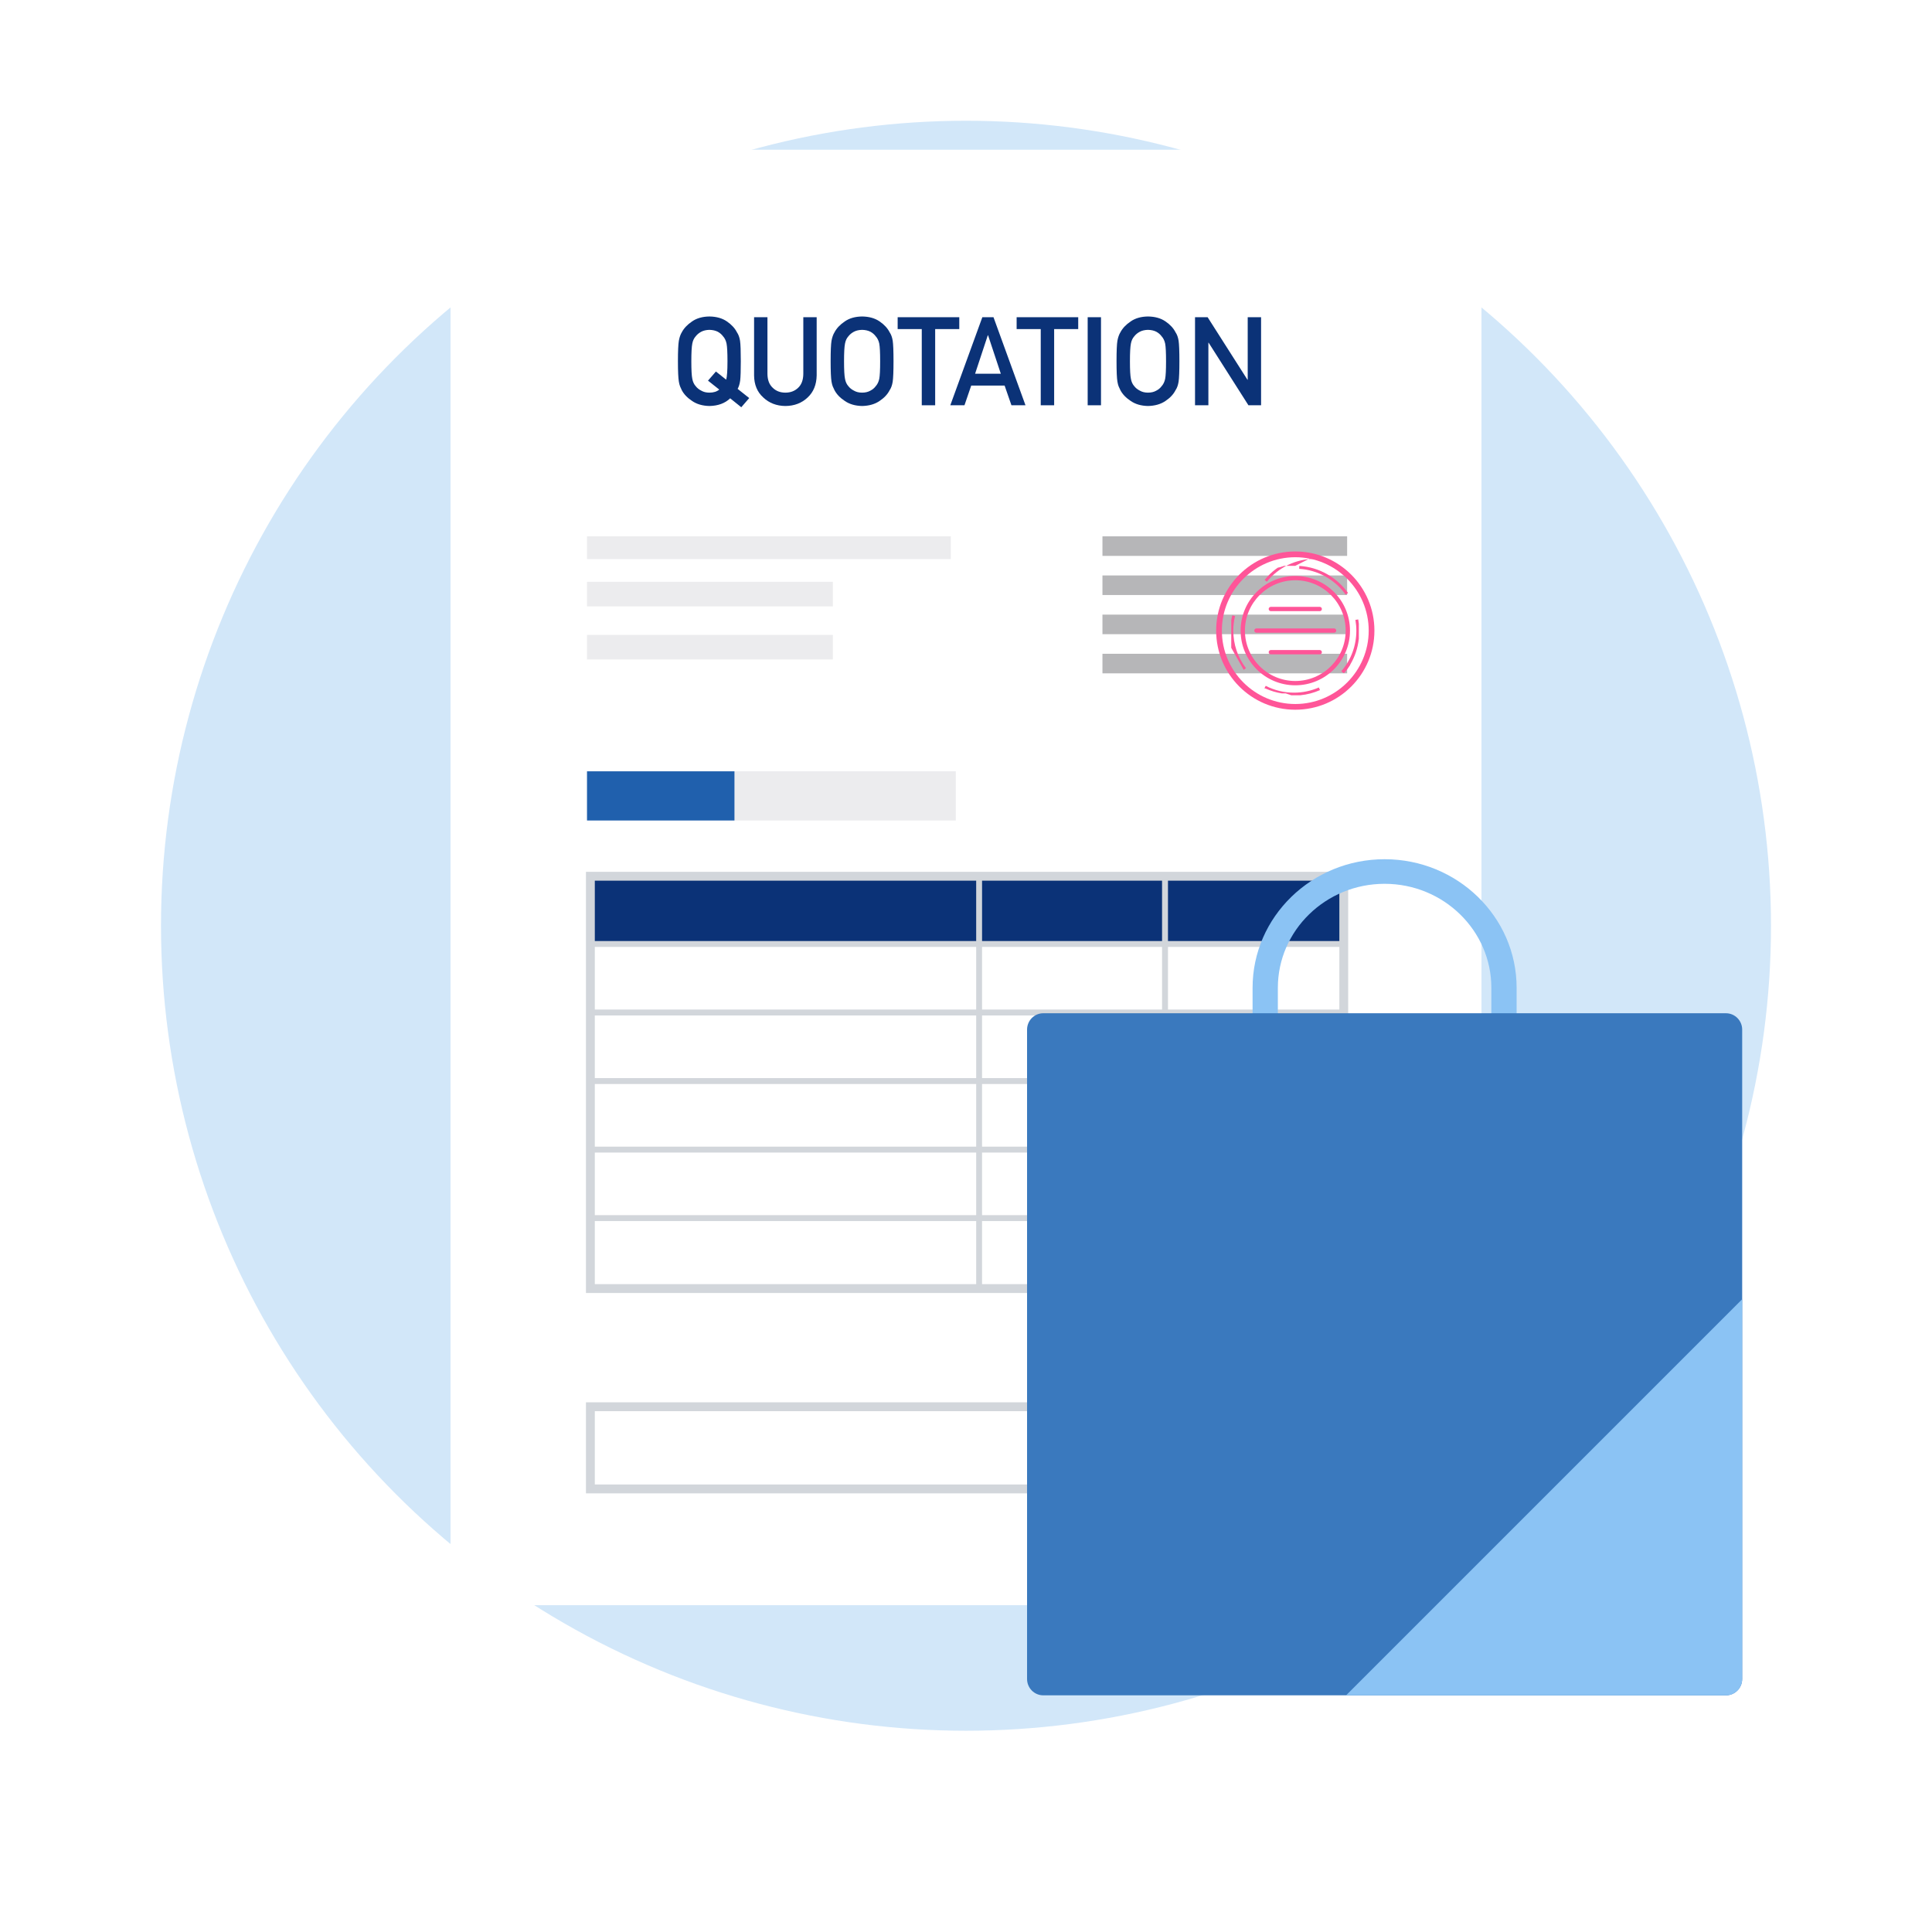 <svg width="48" height="48" viewBox="0 0 48 48" fill="none" xmlns="http://www.w3.org/2000/svg">
<mask id="mask0_115_5512" style="mask-type:alpha" maskUnits="userSpaceOnUse" x="0" y="0" width="48" height="48">
<rect width="48" height="48" fill="#D9D9D9"/>
</mask>
<g mask="url(#mask0_115_5512)">
<g filter="url(#filter0_f_115_5512)">
<circle cx="24" cy="23" r="20" fill="#D2E7F9"/>
</g>
<path d="M36.807 3.72H11.193V39.88H36.807V3.72Z" fill="white"/>
<path d="M33.469 13.325H27.39V13.811H33.469V13.325Z" fill="#B6B6B8"/>
<path d="M33.469 14.297H27.39V14.783H33.469V14.297Z" fill="#B6B6B8"/>
<path d="M33.469 15.27H27.39V15.756H33.469V15.27Z" fill="#B6B6B8"/>
<path d="M33.469 16.243H27.39V16.729H33.469V16.243Z" fill="#B6B6B8"/>
<path d="M23.623 13.325H14.584V13.89H23.623V13.325Z" fill="#ECECEE"/>
<path d="M20.692 14.455H14.584V15.066H20.692V14.455Z" fill="#ECECEE"/>
<path d="M20.692 15.773H14.584V16.384H20.692V15.773Z" fill="#ECECEE"/>
<path d="M33.496 37.102H14.558V34.84H33.495V37.102H33.496ZM14.779 36.882H33.276V35.06H14.778V36.882H14.779Z" fill="#D2D6DB"/>
<path d="M33.312 25.082H14.595V25.229H33.312V25.082Z" fill="#D2D6DB"/>
<path d="M33.312 26.785H14.595V26.932H33.312V26.785Z" fill="#D2D6DB"/>
<path d="M33.312 28.488H14.595V28.635H33.312V28.488Z" fill="#D2D6DB"/>
<path d="M33.312 30.19H14.595V30.337H33.312V30.19Z" fill="#D2D6DB"/>
<path d="M33.378 21.712H14.66V23.453H33.378V21.712Z" fill="#0B3277"/>
<path d="M33.496 32.124H14.558V21.66H33.495V32.124H33.496ZM14.779 31.904H33.276V21.88H14.778V31.904H14.779Z" fill="#D2D6DB"/>
<path d="M24.399 21.712H24.253V32.039H24.399V21.712Z" fill="#D2D6DB"/>
<path d="M29.018 21.712H28.871V32.039H29.018V21.712Z" fill="#D2D6DB"/>
<path d="M33.312 23.38H14.595V23.526H33.312V23.38Z" fill="#D2D6DB"/>
<path d="M30.215 15.667C30.215 16.753 31.095 17.633 32.181 17.633C33.267 17.633 34.147 16.753 34.147 15.667C34.147 14.582 33.267 13.701 32.181 13.701C31.095 13.701 30.215 14.582 30.215 15.667ZM34.005 15.667C34.005 16.673 33.186 17.491 32.181 17.491C31.176 17.491 30.357 16.673 30.357 15.667C30.357 14.662 31.176 13.844 32.181 13.844C33.186 13.844 34.005 14.662 34.005 15.667Z" fill="#FF5598"/>
<path d="M30.896 16.636C30.896 16.636 30.896 16.637 30.897 16.639C30.897 16.639 30.899 16.64 30.899 16.641C30.899 16.641 30.899 16.642 30.899 16.644L30.956 16.6C30.75 16.33 30.641 16.008 30.641 15.668C30.641 15.545 30.656 15.424 30.684 15.305L30.615 15.289C30.605 15.33 30.596 15.371 30.59 15.413C30.59 15.414 30.59 15.415 30.59 15.417C30.59 15.417 30.59 15.419 30.59 15.42V15.421C30.59 15.421 30.59 15.423 30.59 15.424C30.59 15.424 30.59 15.424 30.59 15.425V15.428V15.43V15.433V15.434V15.435V15.438V15.439V15.44V15.443V15.444C30.59 15.444 30.59 15.444 30.59 15.445V15.446V15.449V15.451C30.59 15.451 30.59 15.453 30.59 15.454C30.59 15.454 30.59 15.455 30.59 15.456C30.59 15.456 30.59 15.456 30.59 15.457V15.459V15.461V15.464C30.59 15.464 30.59 15.464 30.59 15.465C30.59 15.465 30.59 15.466 30.59 15.467V15.469V15.471V15.472V15.475V15.477C30.59 15.477 30.59 15.477 30.59 15.479V15.48V15.482V15.486V15.487V15.49C30.59 15.49 30.59 15.492 30.59 15.493C30.59 15.493 30.59 15.497 30.59 15.498C30.59 15.498 30.59 15.501 30.59 15.502V15.505V15.506V15.507V15.509V15.512C30.59 15.512 30.59 15.514 30.59 15.516V15.518V15.521V15.523V15.525C30.59 15.525 30.59 15.529 30.59 15.53V15.533V15.535V15.538V15.54V15.543V15.544V15.547V15.549V15.552V15.554V15.556V15.56V15.563V15.565V15.568V15.569V15.571V15.574V15.576V15.579V15.581V15.584V15.586V15.589V15.59V15.592V15.595V15.597V15.6V15.602V15.605V15.607V15.61V15.611V15.613V15.616V15.618V15.621V15.623V15.626V15.628V15.63V15.632V15.634V15.637V15.639V15.642V15.644V15.647V15.649V15.652V15.654V15.657V15.659V15.662V15.664V15.667V15.669V15.672V15.673V15.675V15.678V15.68V15.683V15.685V15.688V15.69V15.693V15.695V15.698V15.699V15.701V15.704V15.706V15.709V15.711V15.714V15.716V15.719V15.721V15.724V15.726V15.729V15.731V15.733V15.736V15.739V15.741V15.743V15.746V15.748V15.751V15.753V15.756V15.758V15.761V15.763V15.766V15.768V15.771V15.773V15.776V15.777V15.779V15.782V15.784V15.787V15.789V15.792V15.793V15.796V15.798V15.8V15.802V15.803V15.805V15.808V15.81V15.813V15.815V15.818V15.82V15.823V15.825V15.828C30.59 15.828 30.59 15.828 30.59 15.829V15.83V15.831V15.834V15.836V15.839V15.841V15.844V15.846C30.59 15.846 30.59 15.846 30.59 15.848V15.85C30.59 15.85 30.59 15.851 30.59 15.852V15.855V15.857C30.59 15.857 30.59 15.857 30.59 15.859V15.861V15.864V15.866V15.868V15.871C30.59 15.871 30.59 15.872 30.59 15.873C30.59 15.873 30.59 15.873 30.59 15.875V15.877C30.59 15.877 30.59 15.877 30.59 15.878V15.88V15.881V15.883V15.886V15.888V15.889V15.892V15.895V15.896V15.897C30.59 15.897 30.59 15.898 30.59 15.899V15.902V15.904V15.907V15.909C30.59 15.909 30.59 15.909 30.59 15.911V15.912V15.914V15.917V15.919V15.922V15.924V15.927V15.928V15.929V15.93V15.933V15.934V15.935V15.938C30.59 15.938 30.59 15.938 30.59 15.939V15.94V15.942V15.943V15.944V15.945V15.948V15.95V15.951V15.954V15.955C30.59 15.955 30.59 15.955 30.59 15.956V15.959V15.961C30.59 15.961 30.59 15.961 30.59 15.963V15.964V15.966V15.968V15.97V15.971V15.973V15.974C30.59 15.974 30.59 15.974 30.59 15.975C30.59 15.975 30.59 15.975 30.59 15.976V15.979V15.981V15.982V15.984V15.985V15.986V15.987V15.989C30.59 15.989 30.59 15.989 30.59 15.99C30.59 15.99 30.59 15.99 30.59 15.991V15.992C30.59 15.992 30.59 15.992 30.59 15.994V15.995V15.996V15.997V15.998V16V16.001V16.002V16.005V16.006V16.007V16.008V16.01V16.012V16.013V16.016V16.017V16.02V16.021V16.022C30.59 16.022 30.59 16.023 30.59 16.024V16.026C30.59 16.026 30.59 16.027 30.59 16.028V16.029V16.031V16.032V16.033V16.034V16.036V16.037V16.038C30.59 16.038 30.59 16.038 30.59 16.039V16.041V16.042V16.043C30.59 16.043 30.59 16.043 30.59 16.044V16.046V16.047C30.59 16.047 30.59 16.047 30.59 16.048C30.59 16.048 30.59 16.048 30.59 16.049V16.05V16.052C30.59 16.052 30.59 16.052 30.59 16.053V16.054V16.055V16.057V16.058C30.59 16.058 30.59 16.058 30.59 16.059C30.59 16.059 30.59 16.059 30.59 16.06C30.59 16.06 30.59 16.06 30.59 16.062V16.063V16.064V16.065V16.067C30.59 16.067 30.59 16.067 30.59 16.068V16.069V16.07C30.59 16.07 30.59 16.07 30.59 16.072V16.073C30.59 16.073 30.59 16.073 30.59 16.074V16.075C30.59 16.075 30.59 16.075 30.59 16.076V16.078V16.079V16.08V16.081V16.083V16.084C30.59 16.084 30.59 16.084 30.59 16.085V16.086C30.59 16.086 30.59 16.086 30.59 16.088V16.089V16.091V16.094C30.59 16.094 30.59 16.094 30.59 16.095L30.896 16.636Z" fill="#FF5598"/>
<path d="M32.18 14.058H32.161H32.153H32.147H32.142H32.137H32.133H32.128H32.124H32.122H32.118H32.115H32.113H32.111H32.108H32.103C32.103 14.058 32.103 14.058 32.102 14.058H32.099H32.097H32.094H32.092H32.091H32.088H32.086H32.083H32.081H32.078H32.077H32.076H32.073H32.071H32.067H32.066H32.063H32.062H32.061H32.06H32.059H32.057H32.056C32.056 14.058 32.056 14.058 32.055 14.058H32.054H32.052H32.051H32.049H32.047H32.046H32.044H32.042H32.04H32.039H32.036H32.034H32.031C32.031 14.058 32.03 14.058 32.029 14.058H32.028H32.026C32.026 14.058 32.026 14.058 32.025 14.058H32.024H32.023C32.023 14.058 32.023 14.058 32.021 14.058H32.02H32.019H32.018H32.015H32.014H32.011C32.011 14.058 32.01 14.058 32.009 14.058C32.009 14.058 32.008 14.058 32.007 14.058C32.007 14.058 32.005 14.058 32.004 14.058H32.003C32.003 14.058 32.002 14.058 32 14.058H31.998C31.998 14.058 31.997 14.058 31.995 14.058C31.995 14.058 31.994 14.058 31.993 14.058C31.993 14.058 31.993 14.058 31.991 14.058C31.991 14.058 31.991 14.058 31.988 14.058C31.988 14.058 31.987 14.058 31.985 14.058C31.985 14.058 31.985 14.058 31.984 14.058C31.984 14.058 31.984 14.058 31.983 14.058H31.981C31.981 14.058 31.979 14.058 31.978 14.058C31.978 14.058 31.978 14.058 31.976 14.058H31.974H31.973C31.972 14.058 31.971 14.058 31.969 14.058C31.969 14.058 31.968 14.058 31.967 14.058C31.967 14.058 31.966 14.058 31.965 14.058C31.965 14.058 31.963 14.058 31.962 14.058H31.959C31.959 14.058 31.958 14.058 31.957 14.058C31.957 14.058 31.957 14.058 31.955 14.058C31.955 14.058 31.955 14.058 31.953 14.058C31.953 14.058 31.952 14.058 31.951 14.058C31.951 14.058 31.95 14.058 31.948 14.058H31.947C31.947 14.058 31.946 14.058 31.945 14.058C31.945 14.058 31.943 14.058 31.942 14.058C31.942 14.058 31.941 14.058 31.94 14.058H31.937C31.937 14.058 31.936 14.058 31.935 14.058C31.933 14.058 31.932 14.058 31.931 14.058C31.931 14.058 31.93 14.058 31.929 14.058C31.929 14.058 31.927 14.058 31.926 14.058C31.926 14.058 31.925 14.058 31.924 14.058H31.921C31.921 14.058 31.919 14.058 31.917 14.058C31.916 14.058 31.915 14.058 31.914 14.059C31.914 14.059 31.911 14.059 31.91 14.059H31.907H31.905C31.905 14.059 31.904 14.059 31.903 14.059C31.903 14.059 31.9 14.059 31.9 14.06C31.9 14.06 31.898 14.06 31.896 14.061H31.894C31.893 14.061 31.891 14.061 31.89 14.063C31.89 14.063 31.888 14.063 31.887 14.064C31.887 14.064 31.884 14.064 31.883 14.065C31.881 14.065 31.879 14.066 31.878 14.068C31.877 14.068 31.875 14.068 31.874 14.069C31.873 14.069 31.87 14.069 31.869 14.07C31.869 14.07 31.868 14.07 31.867 14.071C31.865 14.071 31.864 14.071 31.863 14.072C31.862 14.072 31.86 14.072 31.859 14.074C31.859 14.074 31.859 14.074 31.858 14.074C31.858 14.074 31.857 14.074 31.855 14.074C31.855 14.074 31.853 14.074 31.852 14.075C31.852 14.075 31.849 14.075 31.848 14.076C31.847 14.076 31.846 14.076 31.844 14.078C31.844 14.078 31.842 14.078 31.841 14.079C31.841 14.079 31.838 14.079 31.837 14.08C31.837 14.08 31.833 14.081 31.832 14.082C31.832 14.082 31.829 14.082 31.828 14.084C31.828 14.084 31.827 14.084 31.826 14.084C31.826 14.084 31.823 14.084 31.822 14.085C31.821 14.085 31.82 14.086 31.818 14.087C31.818 14.087 31.816 14.087 31.815 14.089C31.815 14.089 31.812 14.09 31.811 14.09C31.81 14.09 31.808 14.09 31.807 14.091C31.807 14.091 31.806 14.091 31.805 14.091C31.805 14.091 31.803 14.091 31.802 14.091C31.802 14.091 31.801 14.091 31.8 14.092C31.8 14.092 31.8 14.092 31.799 14.092C31.799 14.092 31.797 14.092 31.796 14.092C31.796 14.092 31.795 14.092 31.794 14.092C31.794 14.092 31.791 14.094 31.79 14.094C31.79 14.094 31.789 14.094 31.787 14.094L31.785 14.095C31.785 14.095 31.784 14.095 31.782 14.096H31.781H31.78C31.78 14.096 31.779 14.096 31.777 14.097C31.777 14.097 31.776 14.097 31.775 14.097C31.775 14.097 31.774 14.097 31.773 14.098C31.773 14.098 31.773 14.098 31.771 14.098C31.771 14.098 31.771 14.098 31.769 14.098C31.769 14.098 31.768 14.098 31.766 14.098C31.766 14.098 31.766 14.098 31.764 14.1C31.764 14.1 31.764 14.1 31.761 14.1C31.761 14.1 31.761 14.1 31.759 14.1C31.759 14.1 31.758 14.1 31.756 14.101C31.756 14.101 31.755 14.101 31.754 14.101C31.754 14.101 31.754 14.101 31.753 14.101C31.753 14.101 31.753 14.101 31.752 14.101C31.752 14.101 31.75 14.102 31.749 14.104L31.747 14.105C31.747 14.105 31.744 14.106 31.743 14.107C31.743 14.107 31.742 14.107 31.74 14.108C31.737 14.112 31.732 14.115 31.728 14.117C31.728 14.117 31.726 14.12 31.724 14.12C31.724 14.12 31.721 14.122 31.719 14.123C31.718 14.123 31.717 14.126 31.716 14.126C31.716 14.126 31.713 14.128 31.712 14.128C31.711 14.128 31.709 14.131 31.708 14.131C31.708 14.131 31.706 14.133 31.704 14.133C31.598 14.212 31.501 14.305 31.419 14.408L31.474 14.453C31.768 14.091 32.203 13.884 32.668 13.884V13.812H32.666L32.18 14.058Z" fill="#FF5598"/>
<path d="M32.276 14.132C32.739 14.161 33.162 14.395 33.433 14.774L33.491 14.732C33.217 14.349 32.78 14.091 32.281 14.06L32.278 14.131L32.276 14.132Z" fill="#FF5598"/>
<path d="M32.081 17.273H32.083H32.086H32.087H32.092H32.097H32.099H32.102H32.104H32.106H32.109H32.112H32.116H32.118H32.122H32.13H32.135H32.142H32.149H32.164H32.179H32.194H32.202H32.208H32.213H32.223H32.226H32.23H32.233H32.236H32.238H32.241H32.243H32.246H32.248H32.253H32.255C32.255 17.273 32.259 17.273 32.26 17.273H32.263H32.265H32.267H32.268H32.27H32.272C32.272 17.273 32.275 17.273 32.276 17.273H32.278H32.279H32.28H32.282H32.283H32.285C32.285 17.273 32.29 17.273 32.293 17.273H32.294C32.294 17.273 32.303 17.273 32.307 17.273H32.309C32.481 17.256 32.644 17.212 32.795 17.145L32.767 17.08C32.571 17.165 32.364 17.209 32.149 17.209C31.901 17.209 31.665 17.152 31.446 17.039L31.414 17.102C31.414 17.102 31.414 17.102 31.416 17.102C31.416 17.102 31.416 17.102 31.419 17.103C31.419 17.103 31.419 17.103 31.42 17.103C31.42 17.103 31.42 17.103 31.421 17.103C31.421 17.103 31.421 17.103 31.422 17.103C31.422 17.103 31.422 17.103 31.424 17.103C31.424 17.103 31.424 17.103 31.425 17.103C31.425 17.103 31.425 17.103 31.426 17.103C31.426 17.103 31.426 17.103 31.428 17.103C31.428 17.103 31.43 17.103 31.431 17.103C31.431 17.103 31.432 17.103 31.433 17.103C31.433 17.103 31.436 17.103 31.436 17.105C31.436 17.105 31.438 17.105 31.438 17.106C31.438 17.106 31.441 17.106 31.442 17.107C31.442 17.107 31.445 17.107 31.446 17.108C31.57 17.163 31.701 17.204 31.84 17.226C31.842 17.226 31.844 17.226 31.847 17.227C31.847 17.227 31.849 17.227 31.851 17.227C31.851 17.227 31.853 17.227 31.854 17.227C31.854 17.227 31.857 17.227 31.858 17.227C31.858 17.227 31.86 17.227 31.862 17.227C31.862 17.227 31.864 17.227 31.866 17.227C31.866 17.227 31.868 17.227 31.869 17.227H31.872C31.872 17.227 31.872 17.227 31.874 17.227C31.875 17.227 31.877 17.227 31.878 17.227C31.878 17.227 31.879 17.227 31.88 17.227H31.882C31.882 17.227 31.884 17.227 31.885 17.227C31.885 17.227 31.888 17.227 31.889 17.227H31.892C31.892 17.227 31.894 17.227 31.895 17.227C31.895 17.227 31.898 17.227 31.899 17.227H31.901H31.904H31.905C31.905 17.227 31.906 17.227 31.908 17.227H31.91H31.911H31.913C31.913 17.227 31.913 17.227 31.914 17.227H31.915H31.918H31.919H31.921H31.922H31.925H31.927H31.929H31.93H31.931C31.931 17.227 31.931 17.227 31.932 17.227H31.934H31.935H31.937H31.939H31.94H31.942L32.081 17.273Z" fill="#FF5598"/>
<path d="M33.398 16.72C33.452 16.659 33.5 16.593 33.542 16.525C33.542 16.525 33.542 16.523 33.543 16.523C33.543 16.523 33.543 16.52 33.545 16.52V16.519C33.545 16.519 33.545 16.518 33.545 16.517V16.514C33.545 16.513 33.546 16.512 33.547 16.51C33.66 16.319 33.735 16.101 33.76 15.868C33.76 15.867 33.76 15.864 33.76 15.863C33.76 15.862 33.76 15.859 33.76 15.858V15.857C33.76 15.857 33.76 15.853 33.76 15.852C33.76 15.852 33.76 15.848 33.76 15.845C33.76 15.845 33.76 15.842 33.76 15.839C33.76 15.839 33.76 15.836 33.76 15.834C33.76 15.834 33.76 15.833 33.76 15.832C33.76 15.832 33.76 15.828 33.76 15.827V15.825C33.76 15.825 33.76 15.823 33.76 15.822V15.821V15.818C33.76 15.818 33.76 15.817 33.76 15.816V15.813V15.811C33.76 15.811 33.76 15.81 33.76 15.808V15.806V15.802V15.8V15.797V15.796V15.793V15.791V15.789C33.76 15.789 33.76 15.786 33.76 15.785V15.782V15.78V15.777V15.775V15.771V15.77V15.765V15.763V15.759V15.756V15.754V15.753V15.75V15.749V15.746V15.744V15.742V15.739V15.737V15.734V15.732V15.729V15.727C33.76 15.727 33.76 15.727 33.76 15.725V15.723V15.72V15.718V15.716V15.713V15.711V15.709V15.707V15.704V15.702V15.699V15.697V15.694V15.693V15.691V15.688V15.686V15.683V15.681V15.678V15.676V15.673C33.76 15.673 33.76 15.672 33.76 15.671V15.668V15.666V15.664V15.661V15.659V15.656C33.76 15.656 33.76 15.655 33.76 15.654V15.651V15.649V15.646V15.644V15.641V15.639V15.636V15.634V15.631V15.63V15.628V15.625V15.623V15.62V15.618V15.615V15.613C33.76 15.613 33.76 15.613 33.76 15.611V15.609V15.607V15.604V15.602V15.599V15.597V15.594V15.592V15.589V15.587C33.76 15.587 33.76 15.585 33.76 15.584V15.582V15.579V15.576V15.574V15.572V15.569V15.567V15.565V15.562C33.76 15.562 33.76 15.559 33.76 15.558V15.555V15.552V15.55V15.547V15.546V15.543V15.541V15.54V15.537V15.535V15.532V15.531V15.529V15.527V15.525V15.522V15.521V15.519C33.76 15.519 33.76 15.519 33.76 15.517V15.515V15.512V15.51V15.508V15.505V15.503V15.5V15.499V15.496V15.495C33.756 15.459 33.751 15.423 33.745 15.389L33.675 15.401C33.69 15.489 33.698 15.579 33.698 15.671C33.698 16.04 33.566 16.398 33.324 16.676L33.379 16.723L33.398 16.72Z" fill="#FF5598"/>
<path d="M30.823 15.668C30.823 16.418 31.431 17.026 32.181 17.026C32.932 17.026 33.54 16.418 33.54 15.668C33.54 14.918 32.932 14.31 32.181 14.31C31.431 14.31 30.823 14.918 30.823 15.668ZM33.433 15.668C33.433 16.357 32.872 16.919 32.181 16.919C31.491 16.919 30.93 16.357 30.93 15.668C30.93 14.978 31.491 14.416 32.181 14.416C32.872 14.416 33.433 14.977 33.433 15.668Z" fill="#FF5598"/>
<path d="M31.573 15.077C31.544 15.077 31.52 15.101 31.52 15.13C31.52 15.16 31.544 15.184 31.573 15.184H32.789C32.819 15.184 32.842 15.16 32.842 15.13C32.842 15.101 32.818 15.077 32.789 15.077H31.573Z" fill="#FF5598"/>
<path d="M31.215 15.613C31.186 15.613 31.162 15.638 31.162 15.666C31.162 15.695 31.186 15.72 31.215 15.72H33.146C33.175 15.72 33.199 15.696 33.199 15.666C33.199 15.637 33.175 15.613 33.146 15.613H31.215Z" fill="#FF5598"/>
<path d="M31.573 16.15C31.544 16.15 31.52 16.174 31.52 16.204C31.52 16.233 31.544 16.257 31.573 16.257H32.789C32.819 16.257 32.842 16.233 32.842 16.204C32.842 16.174 32.818 16.15 32.789 16.15H31.573Z" fill="#FF5598"/>
<path d="M29.69 10.069V7.881H30.003L30.993 9.435H30.999V7.881H31.331V10.069H31.017L30.028 8.514H30.022V10.069H29.69Z" fill="#0B3277"/>
<path d="M27.74 8.975C27.74 8.721 27.747 8.551 27.762 8.465C27.778 8.379 27.803 8.309 27.836 8.256C27.889 8.155 27.974 8.065 28.091 7.986C28.206 7.906 28.349 7.865 28.521 7.863C28.696 7.865 28.841 7.906 28.957 7.986C29.072 8.065 29.155 8.155 29.206 8.256C29.243 8.309 29.268 8.379 29.282 8.465C29.295 8.551 29.302 8.721 29.302 8.975C29.302 9.225 29.295 9.394 29.282 9.482C29.268 9.57 29.243 9.641 29.206 9.694C29.155 9.795 29.072 9.884 28.957 9.961C28.841 10.041 28.696 10.083 28.521 10.087C28.349 10.083 28.206 10.041 28.091 9.961C27.974 9.884 27.889 9.795 27.836 9.694C27.82 9.661 27.805 9.629 27.792 9.599C27.78 9.568 27.77 9.529 27.762 9.482C27.747 9.394 27.74 9.225 27.74 8.975ZM28.073 8.975C28.073 9.19 28.081 9.336 28.097 9.412C28.111 9.488 28.139 9.549 28.182 9.596C28.217 9.641 28.263 9.678 28.32 9.706C28.376 9.739 28.444 9.755 28.521 9.755C28.601 9.755 28.669 9.739 28.727 9.706C28.782 9.678 28.826 9.641 28.859 9.596C28.902 9.549 28.932 9.488 28.948 9.412C28.963 9.336 28.97 9.19 28.97 8.975C28.97 8.76 28.963 8.614 28.948 8.536C28.932 8.461 28.902 8.401 28.859 8.354C28.826 8.309 28.782 8.271 28.727 8.241C28.669 8.212 28.601 8.197 28.521 8.195C28.444 8.197 28.376 8.212 28.32 8.241C28.263 8.271 28.217 8.309 28.182 8.354C28.139 8.401 28.111 8.461 28.097 8.536C28.081 8.614 28.073 8.76 28.073 8.975Z" fill="#0B3277"/>
<path d="M27.023 10.069V7.881H27.354V10.069H27.023Z" fill="#0B3277"/>
<path d="M25.857 10.069V8.176H25.258V7.881H26.788V8.176H26.19V10.069H25.857Z" fill="#0B3277"/>
<path d="M24.226 9.285H24.865L24.548 8.329H24.542L24.226 9.285ZM25.129 10.069L24.959 9.579H24.13L23.962 10.069H23.61L24.406 7.881H24.683L25.478 10.069H25.129Z" fill="#0B3277"/>
<path d="M22.901 10.069V8.176H22.302V7.881H23.833V8.176H23.234V10.069H22.901Z" fill="#0B3277"/>
<path d="M20.637 8.975C20.637 8.721 20.644 8.551 20.659 8.465C20.675 8.379 20.7 8.309 20.733 8.256C20.786 8.155 20.871 8.065 20.988 7.986C21.103 7.906 21.246 7.865 21.419 7.863C21.593 7.865 21.738 7.906 21.854 7.986C21.969 8.065 22.052 8.155 22.103 8.256C22.14 8.309 22.165 8.379 22.179 8.465C22.192 8.551 22.199 8.721 22.199 8.975C22.199 9.225 22.192 9.394 22.179 9.482C22.165 9.57 22.14 9.641 22.103 9.694C22.052 9.795 21.969 9.884 21.854 9.961C21.738 10.041 21.593 10.083 21.419 10.087C21.246 10.083 21.103 10.041 20.988 9.961C20.871 9.884 20.786 9.795 20.733 9.694C20.717 9.661 20.702 9.629 20.689 9.599C20.677 9.568 20.667 9.529 20.659 9.482C20.644 9.394 20.637 9.225 20.637 8.975ZM20.97 8.975C20.97 9.19 20.978 9.336 20.994 9.412C21.008 9.488 21.036 9.549 21.079 9.596C21.114 9.641 21.16 9.678 21.217 9.706C21.273 9.739 21.34 9.755 21.419 9.755C21.497 9.755 21.566 9.739 21.624 9.706C21.679 9.678 21.723 9.641 21.756 9.596C21.799 9.549 21.829 9.488 21.845 9.412C21.86 9.336 21.867 9.19 21.867 8.975C21.867 8.76 21.86 8.614 21.845 8.536C21.829 8.461 21.799 8.401 21.756 8.354C21.723 8.309 21.679 8.271 21.624 8.241C21.566 8.212 21.497 8.197 21.419 8.195C21.34 8.197 21.273 8.212 21.217 8.241C21.16 8.271 21.114 8.309 21.079 8.354C21.036 8.401 21.008 8.461 20.994 8.536C20.978 8.614 20.97 8.76 20.97 8.975Z" fill="#0B3277"/>
<path d="M18.735 9.327V7.881H19.067V9.291C19.069 9.44 19.112 9.554 19.196 9.632C19.278 9.714 19.384 9.755 19.513 9.755C19.642 9.755 19.748 9.714 19.832 9.632C19.914 9.554 19.956 9.44 19.958 9.291V7.881H20.29V9.327C20.286 9.557 20.211 9.74 20.066 9.875C19.92 10.014 19.736 10.085 19.513 10.087C19.294 10.085 19.11 10.014 18.963 9.875C18.813 9.74 18.737 9.557 18.735 9.327Z" fill="#0B3277"/>
<path d="M17.87 9.679L17.59 9.457L17.787 9.23L18.042 9.433C18.063 9.359 18.074 9.206 18.074 8.975C18.074 8.76 18.066 8.614 18.051 8.536C18.035 8.461 18.006 8.401 17.963 8.354C17.93 8.309 17.886 8.271 17.831 8.241C17.773 8.212 17.704 8.197 17.625 8.195C17.547 8.197 17.48 8.212 17.424 8.241C17.367 8.271 17.321 8.309 17.286 8.354C17.243 8.401 17.214 8.461 17.2 8.536C17.184 8.614 17.176 8.76 17.176 8.975C17.176 9.19 17.184 9.336 17.2 9.412C17.214 9.488 17.243 9.549 17.286 9.596C17.321 9.641 17.367 9.678 17.424 9.706C17.48 9.739 17.547 9.755 17.625 9.755C17.727 9.755 17.809 9.73 17.87 9.679ZM18.141 9.896C18.012 10.02 17.84 10.083 17.625 10.087C17.453 10.083 17.309 10.041 17.194 9.961C17.077 9.884 16.992 9.795 16.939 9.694C16.923 9.661 16.909 9.629 16.896 9.599C16.884 9.568 16.874 9.529 16.866 9.482C16.851 9.394 16.843 9.225 16.843 8.975C16.843 8.721 16.851 8.551 16.866 8.465C16.882 8.379 16.906 8.309 16.939 8.256C16.992 8.155 17.077 8.065 17.194 7.986C17.309 7.906 17.453 7.865 17.625 7.863C17.799 7.865 17.944 7.906 18.06 7.986C18.175 8.065 18.258 8.155 18.309 8.256C18.346 8.309 18.372 8.379 18.386 8.465C18.399 8.551 18.405 8.721 18.405 8.975C18.405 9.202 18.4 9.361 18.39 9.451C18.377 9.541 18.356 9.611 18.326 9.661L18.614 9.89L18.417 10.118L18.141 9.896Z" fill="#0B3277"/>
<path d="M23.746 19.163H18.248V20.385H23.746V19.163Z" fill="#ECECEE"/>
<path d="M18.248 19.163H14.584V20.385H18.248V19.163Z" fill="#2060AD"/>
<path d="M37.366 27.77C37.194 27.77 37.052 27.632 37.052 27.464V24.541C37.052 23.117 35.863 21.958 34.4 21.958C32.938 21.958 31.748 23.117 31.748 24.541V27.464C31.748 27.632 31.607 27.77 31.434 27.77C31.261 27.77 31.12 27.632 31.12 27.464V24.541C31.12 22.78 32.591 21.347 34.4 21.347C36.21 21.347 37.68 22.78 37.68 24.541V27.464C37.68 27.632 37.539 27.77 37.366 27.77Z" fill="#8BC3F4"/>
<path d="M42.881 25.174H25.92C25.697 25.174 25.517 25.356 25.517 25.581V41.713C25.517 41.938 25.697 42.12 25.92 42.12H42.881C43.103 42.12 43.284 41.938 43.284 41.713V25.581C43.284 25.356 43.103 25.174 42.881 25.174Z" fill="#3A79BE"/>
<path d="M43.283 41.719V32.28L33.443 42.12H42.883C43.103 42.12 43.283 41.94 43.283 41.719Z" fill="#8BC3F4"/>
</g>
<defs>
<filter id="filter0_f_115_5512" x="-4" y="-5" width="56" height="56" filterUnits="userSpaceOnUse" color-interpolation-filters="sRGB">
<feFlood flood-opacity="0" result="BackgroundImageFix"/>
<feBlend mode="normal" in="SourceGraphic" in2="BackgroundImageFix" result="shape"/>
<feGaussianBlur stdDeviation="4" result="effect1_foregroundBlur_115_5512"/>
</filter>
</defs>
</svg>
